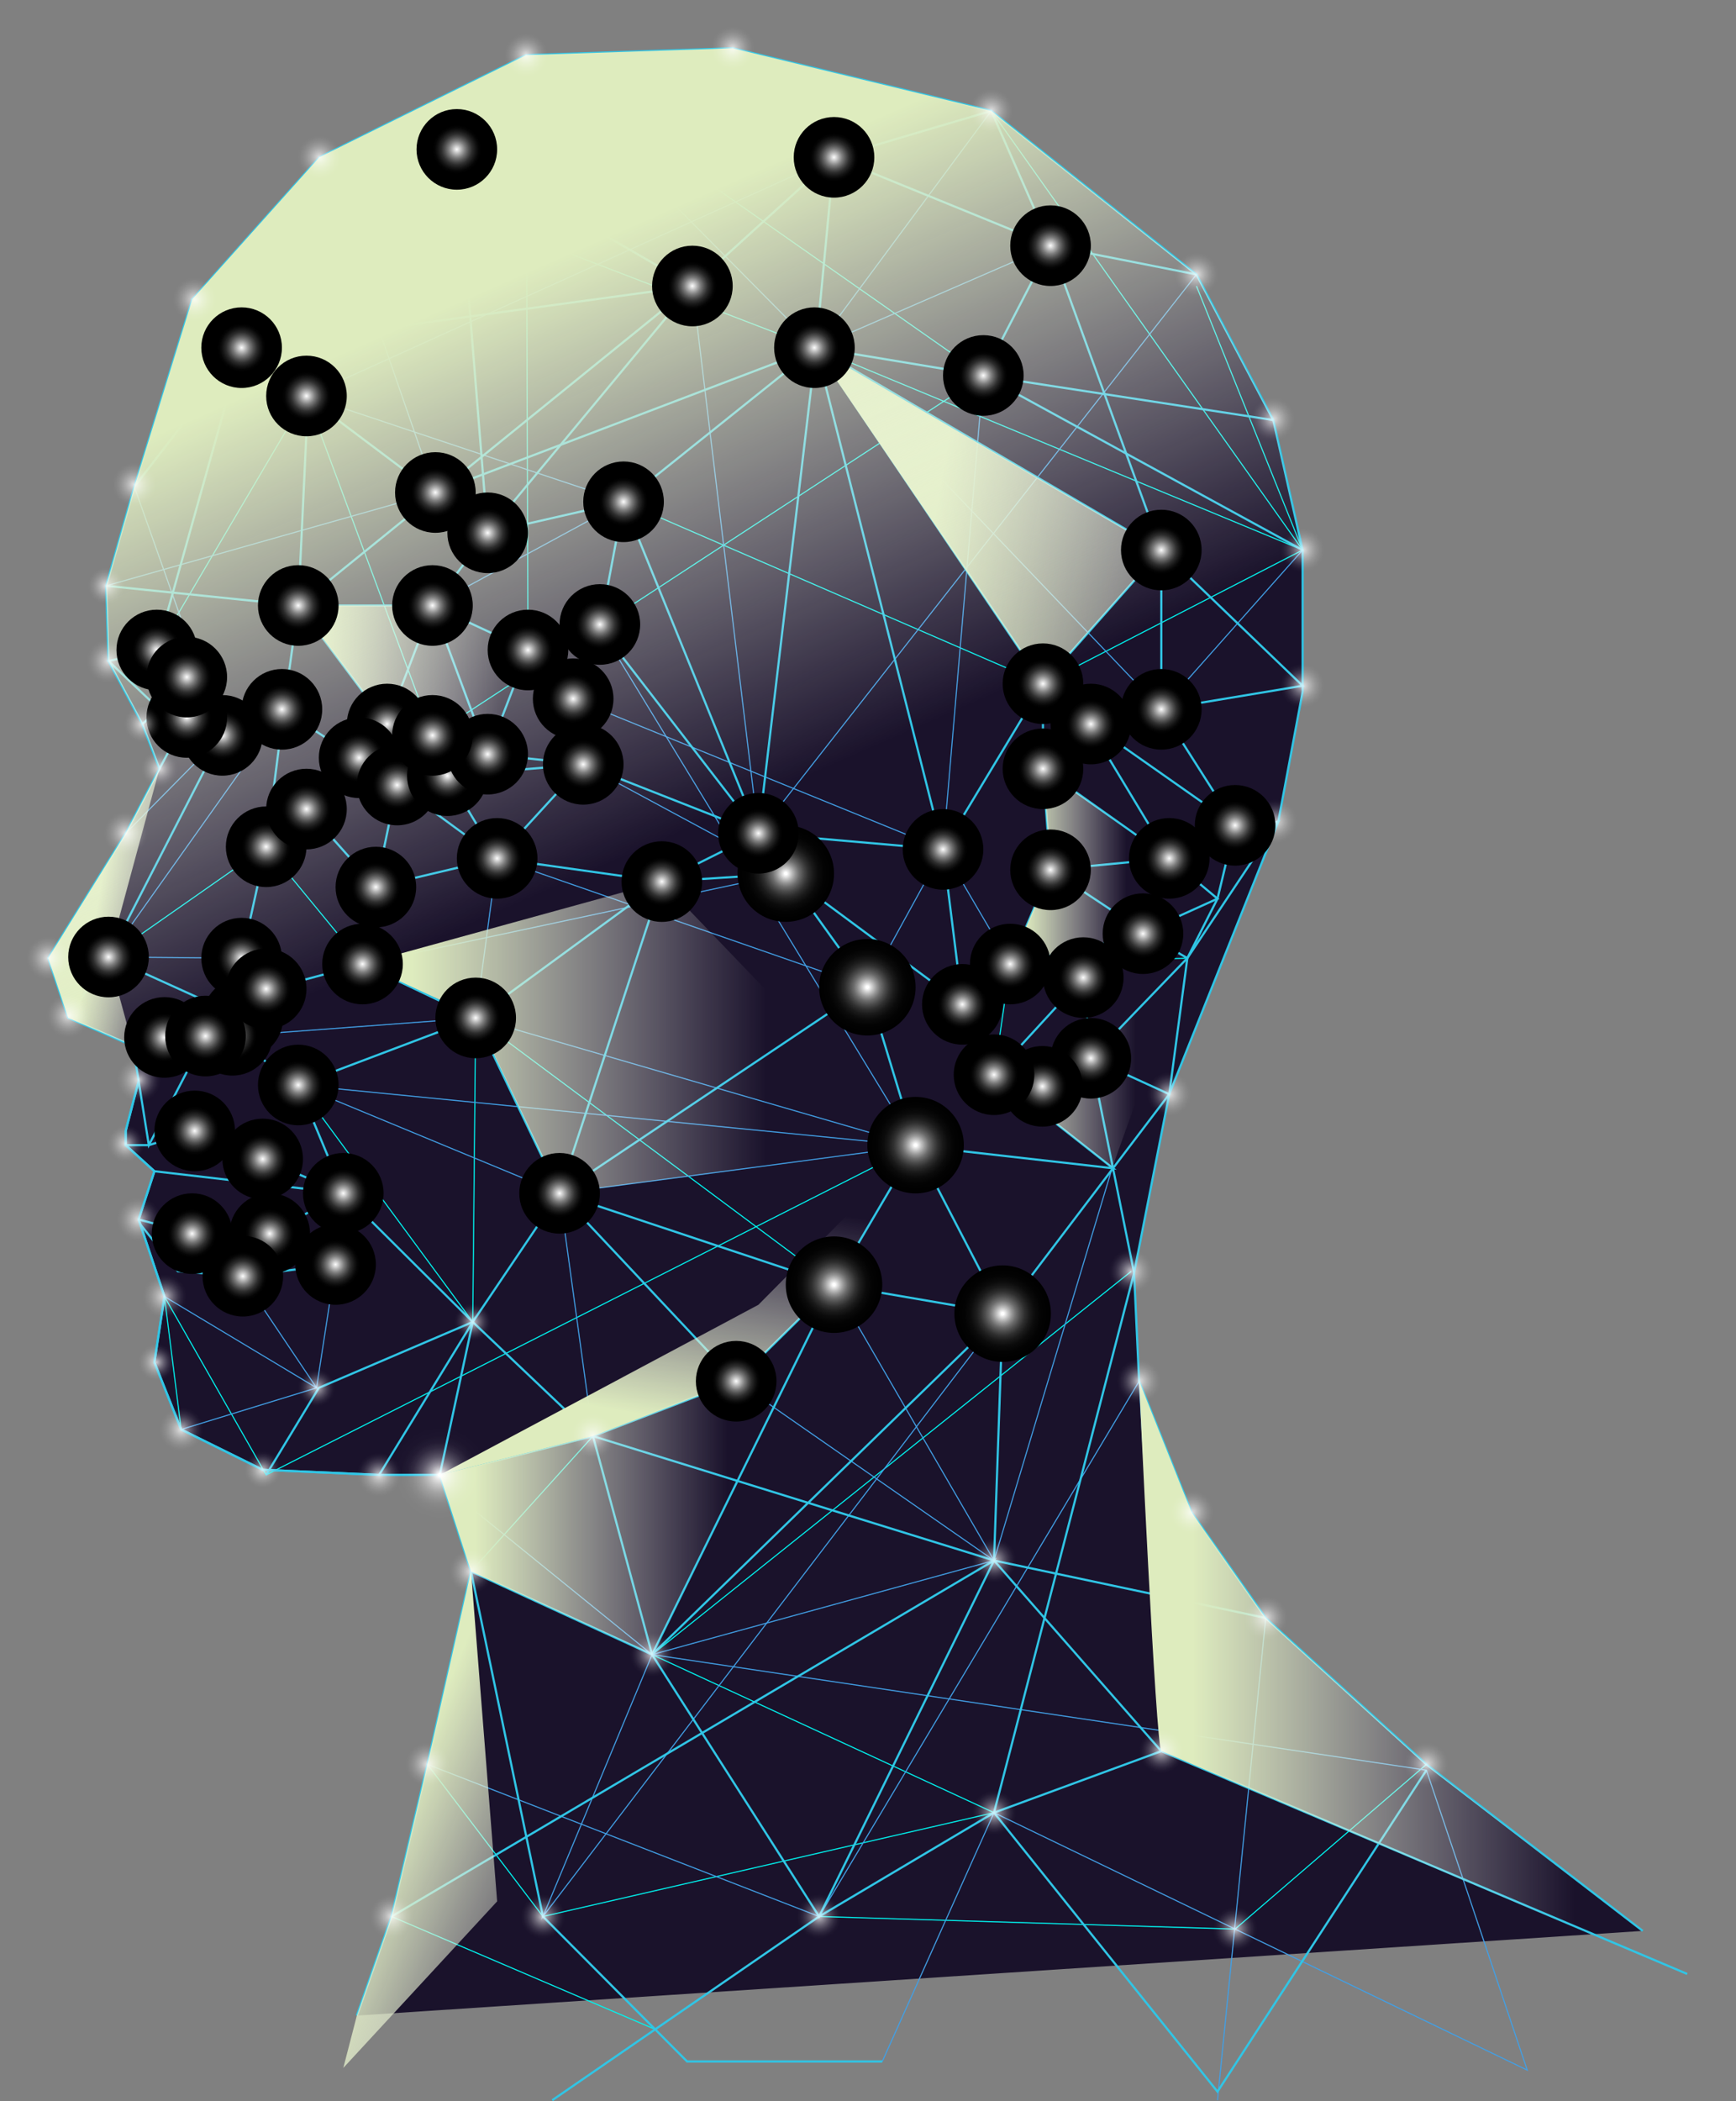 <svg xmlns="http://www.w3.org/2000/svg" xmlns:xlink="http://www.w3.org/1999/xlink" viewBox="0 0 397.98 481.59"><rect x="0" y="0" width="397.98" height="481.59" fill="#808080" stroke="none"/><defs><style>.cls-1{isolation:isolate;}.cls-2{fill:#1a122b;}.cls-3,.cls-4,.cls-5{fill:none;stroke-miterlimit:10;}.cls-3{stroke:#00f3ee;}.cls-3,.cls-4{stroke-width:0.25px;}.cls-4{stroke:#419fe5;}.cls-5{stroke:#30c5e5;stroke-width:0.5px;}.cls-10,.cls-11,.cls-12,.cls-13,.cls-14,.cls-15,.cls-16,.cls-17,.cls-6,.cls-7,.cls-8,.cls-9{mix-blend-mode:overlay;}.cls-6{fill:url(#linear-gradient);}.cls-7{fill:url(#linear-gradient-2);}.cls-8{fill:url(#linear-gradient-3);}.cls-9{fill:url(#linear-gradient-4);}.cls-10{fill:url(#linear-gradient-5);}.cls-11{fill:url(#linear-gradient-6);}.cls-12{fill:url(#linear-gradient-7);}.cls-13{fill:url(#linear-gradient-8);}.cls-14{fill:url(#linear-gradient-9);}.cls-15{fill:url(#linear-gradient-10);}.cls-16{fill:url(#linear-gradient-11);}.cls-17{fill:url(#linear-gradient-12);}.cls-100,.cls-101,.cls-102,.cls-103,.cls-104,.cls-105,.cls-106,.cls-107,.cls-108,.cls-109,.cls-110,.cls-111,.cls-112,.cls-113,.cls-114,.cls-115,.cls-116,.cls-117,.cls-118,.cls-119,.cls-120,.cls-121,.cls-122,.cls-123,.cls-124,.cls-125,.cls-126,.cls-127,.cls-128,.cls-129,.cls-130,.cls-131,.cls-132,.cls-133,.cls-134,.cls-135,.cls-136,.cls-137,.cls-138,.cls-139,.cls-140,.cls-141,.cls-142,.cls-143,.cls-144,.cls-145,.cls-18,.cls-19,.cls-20,.cls-21,.cls-22,.cls-23,.cls-24,.cls-25,.cls-26,.cls-27,.cls-28,.cls-30,.cls-31,.cls-32,.cls-33,.cls-34,.cls-35,.cls-36,.cls-37,.cls-38,.cls-39,.cls-40,.cls-41,.cls-42,.cls-43,.cls-44,.cls-45,.cls-46,.cls-47,.cls-48,.cls-49,.cls-50,.cls-51,.cls-52,.cls-53,.cls-54,.cls-55,.cls-56,.cls-57,.cls-58,.cls-59,.cls-60,.cls-61,.cls-62,.cls-63,.cls-64,.cls-65,.cls-66,.cls-67,.cls-68,.cls-69,.cls-70,.cls-71,.cls-72,.cls-73,.cls-74,.cls-75,.cls-76,.cls-77,.cls-78,.cls-79,.cls-80,.cls-81,.cls-82,.cls-83,.cls-84,.cls-85,.cls-86,.cls-87,.cls-88,.cls-89,.cls-90,.cls-91,.cls-92,.cls-93,.cls-94,.cls-95,.cls-96,.cls-97,.cls-98,.cls-99{mix-blend-mode:color-dodge;}.cls-18{fill:url(#radial-gradient);}.cls-19{fill:url(#radial-gradient-2);}.cls-20{fill:url(#radial-gradient-3);}.cls-21{fill:url(#radial-gradient-4);}.cls-22{fill:url(#radial-gradient-5);}.cls-23{fill:url(#radial-gradient-6);}.cls-24{fill:url(#radial-gradient-7);}.cls-25{fill:url(#radial-gradient-8);}.cls-26{fill:url(#radial-gradient-9);}.cls-27{fill:url(#radial-gradient-10);}.cls-28{fill:url(#radial-gradient-11);}.cls-29{fill:url(#radial-gradient-12);}.cls-30{fill:url(#radial-gradient-13);}.cls-31{fill:url(#radial-gradient-14);}.cls-32{fill:url(#radial-gradient-15);}.cls-33{fill:url(#radial-gradient-16);}.cls-34{fill:url(#radial-gradient-17);}.cls-35{fill:url(#radial-gradient-18);}.cls-36{fill:url(#radial-gradient-19);}.cls-37{fill:url(#radial-gradient-20);}.cls-38{fill:url(#radial-gradient-21);}.cls-39{fill:url(#radial-gradient-22);}.cls-40{fill:url(#radial-gradient-23);}.cls-41{fill:url(#radial-gradient-24);}.cls-42{fill:url(#radial-gradient-25);}.cls-43{fill:url(#radial-gradient-26);}.cls-44{fill:url(#radial-gradient-27);}.cls-45{fill:url(#radial-gradient-28);}.cls-46{fill:url(#radial-gradient-29);}.cls-47{fill:url(#radial-gradient-30);}.cls-48{fill:url(#radial-gradient-31);}.cls-49{fill:url(#radial-gradient-32);}.cls-50{fill:url(#radial-gradient-33);}.cls-51{fill:url(#radial-gradient-34);}.cls-52{fill:url(#radial-gradient-35);}.cls-53{fill:url(#radial-gradient-36);}.cls-54{fill:url(#radial-gradient-37);}.cls-55{fill:url(#radial-gradient-38);}.cls-56{fill:url(#radial-gradient-39);}.cls-57{fill:url(#radial-gradient-40);}.cls-58{fill:url(#radial-gradient-41);}.cls-59{fill:url(#radial-gradient-42);}.cls-60{fill:url(#radial-gradient-43);}.cls-61{fill:url(#radial-gradient-44);}.cls-62{fill:url(#radial-gradient-45);}.cls-63{fill:url(#radial-gradient-46);}.cls-64{fill:url(#radial-gradient-47);}.cls-65{fill:url(#radial-gradient-48);}.cls-66{fill:url(#radial-gradient-49);}.cls-67{fill:url(#radial-gradient-50);}.cls-68{fill:url(#radial-gradient-51);}.cls-69{fill:url(#radial-gradient-52);}.cls-70{fill:url(#radial-gradient-53);}.cls-71{fill:url(#radial-gradient-54);}.cls-72{fill:url(#radial-gradient-55);}.cls-73{fill:url(#radial-gradient-56);}.cls-74{fill:url(#radial-gradient-57);}.cls-75{fill:url(#radial-gradient-58);}.cls-76{fill:url(#radial-gradient-59);}.cls-77{fill:url(#radial-gradient-60);}.cls-78{fill:url(#radial-gradient-61);}.cls-79{fill:url(#radial-gradient-62);}.cls-80{fill:url(#radial-gradient-63);}.cls-81{fill:url(#radial-gradient-64);}.cls-82{fill:url(#radial-gradient-65);}.cls-83{fill:url(#radial-gradient-66);}.cls-84{fill:url(#radial-gradient-67);}.cls-85{fill:url(#radial-gradient-68);}.cls-86{fill:url(#radial-gradient-69);}.cls-87{fill:url(#radial-gradient-70);}.cls-88{fill:url(#radial-gradient-71);}.cls-89{fill:url(#radial-gradient-72);}.cls-90{fill:url(#radial-gradient-73);}.cls-91{fill:url(#radial-gradient-74);}.cls-92{fill:url(#radial-gradient-75);}.cls-93{fill:url(#radial-gradient-76);}.cls-94{fill:url(#radial-gradient-77);}.cls-95{fill:url(#radial-gradient-78);}.cls-96{fill:url(#radial-gradient-79);}.cls-97{fill:url(#radial-gradient-80);}.cls-98{fill:url(#radial-gradient-81);}.cls-99{fill:url(#radial-gradient-82);}.cls-100{fill:url(#radial-gradient-83);}.cls-101{fill:url(#radial-gradient-84);}.cls-102{fill:url(#radial-gradient-85);}.cls-103{fill:url(#radial-gradient-86);}.cls-104{fill:url(#radial-gradient-87);}.cls-105{fill:url(#radial-gradient-88);}.cls-106{fill:url(#radial-gradient-89);}.cls-107{fill:url(#radial-gradient-90);}.cls-108{fill:url(#radial-gradient-91);}.cls-109{fill:url(#radial-gradient-92);}.cls-110{fill:url(#radial-gradient-93);}.cls-111{fill:url(#radial-gradient-94);}.cls-112{fill:url(#radial-gradient-95);}.cls-113{fill:url(#radial-gradient-96);}.cls-114{fill:url(#radial-gradient-97);}.cls-115{fill:url(#radial-gradient-98);}.cls-116{fill:url(#radial-gradient-99);}.cls-117{fill:url(#radial-gradient-100);}.cls-118{fill:url(#radial-gradient-101);}.cls-119{fill:url(#radial-gradient-102);}.cls-120{fill:url(#radial-gradient-103);}.cls-121{fill:url(#radial-gradient-104);}.cls-122{fill:url(#radial-gradient-105);}.cls-123{fill:url(#radial-gradient-106);}.cls-124{fill:url(#radial-gradient-107);}.cls-125{fill:url(#radial-gradient-108);}.cls-126{fill:url(#radial-gradient-109);}.cls-127{fill:url(#radial-gradient-110);}.cls-128{fill:url(#radial-gradient-111);}.cls-129{fill:url(#radial-gradient-112);}.cls-130{fill:url(#radial-gradient-113);}.cls-131{fill:url(#radial-gradient-114);}.cls-132{fill:url(#radial-gradient-115);}.cls-133{fill:url(#radial-gradient-116);}.cls-134{fill:url(#radial-gradient-117);}.cls-135{fill:url(#radial-gradient-118);}.cls-136{fill:url(#radial-gradient-119);}.cls-137{fill:url(#radial-gradient-120);}.cls-138{fill:url(#radial-gradient-121);}.cls-139{fill:url(#radial-gradient-122);}.cls-140{fill:url(#radial-gradient-123);}.cls-141{fill:url(#radial-gradient-124);}.cls-142{fill:url(#radial-gradient-125);}.cls-143{fill:url(#radial-gradient-126);}.cls-144{fill:url(#radial-gradient-127);}.cls-145{fill:url(#radial-gradient-128);}</style><linearGradient id="linear-gradient" x1="18.95" y1="205.34" x2="59.08" y2="212.58" gradientUnits="userSpaceOnUse"><stop offset="0.09" stop-color="#deecbe"/><stop offset="0.34" stop-color="#ecf4d9" stop-opacity="0.58"/><stop offset="0.61" stop-color="#fafcf4" stop-opacity="0.17"/><stop offset="0.73" stop-color="#fff" stop-opacity="0"/></linearGradient><linearGradient id="linear-gradient-2" x1="82.59" y1="412.54" x2="166.8" y2="448.07" xlink:href="#linear-gradient"/><linearGradient id="linear-gradient-3" x1="149.7" y1="332.23" x2="164.18" y2="250.65" xlink:href="#linear-gradient"/><linearGradient id="linear-gradient-4" x1="200.45" y1="115.95" x2="353.54" y2="143.56" xlink:href="#linear-gradient"/><linearGradient id="linear-gradient-5" x1="227.88" y1="243.65" x2="272.2" y2="243.65" xlink:href="#linear-gradient"/><linearGradient id="linear-gradient-6" x1="68.38" y1="155.82" x2="132.03" y2="155.82" xlink:href="#linear-gradient"/><linearGradient id="linear-gradient-7" x1="100.82" y1="336.85" x2="191.2" y2="336.85" xlink:href="#linear-gradient"/><linearGradient id="linear-gradient-8" x1="767.51" y1="1803.61" x2="904.35" y2="1803.61" xlink:href="#linear-gradient"/><linearGradient id="linear-gradient-9" x1="44.08" y1="39.84" x2="167.97" y2="39.84" xlink:href="#linear-gradient"/><linearGradient id="linear-gradient-10" x1="231.6" y1="198.58" x2="268.05" y2="198.58" xlink:href="#linear-gradient"/><linearGradient id="linear-gradient-11" x1="83.11" y1="237.78" x2="209.9" y2="237.78" xlink:href="#linear-gradient"/><linearGradient id="linear-gradient-12" x1="88.77" y1="56.1" x2="171.66" y2="244.58" xlink:href="#linear-gradient"/><radialGradient id="radial-gradient" cx="11.06" cy="219.61" r="11.06" gradientUnits="userSpaceOnUse"><stop offset="0" stop-color="#fff" stop-opacity="0.77"/><stop offset="0.03" stop-color="#fff" stop-opacity="0.69"/><stop offset="0.11" stop-color="#fff" stop-opacity="0.48"/><stop offset="0.19" stop-color="#fff" stop-opacity="0.31"/><stop offset="0.27" stop-color="#fff" stop-opacity="0.17"/><stop offset="0.34" stop-color="#fff" stop-opacity="0.08"/><stop offset="0.41" stop-color="#fff" stop-opacity="0.02"/><stop offset="0.46" stop-color="#fff" stop-opacity="0"/></radialGradient><radialGradient id="radial-gradient-2" cx="30.47" cy="239.73" r="11.06" gradientUnits="userSpaceOnUse"><stop offset="0.03" stop-color="#fff"/><stop offset="0.04" stop-color="#f5f5f5"/><stop offset="0.12" stop-color="#c3c3c3"/><stop offset="0.2" stop-color="#949494"/><stop offset="0.28" stop-color="#6c6c6c"/><stop offset="0.37" stop-color="#4b4b4b"/><stop offset="0.46" stop-color="#2f2f2f"/><stop offset="0.56" stop-color="#1a1a1a"/><stop offset="0.67" stop-color="#0b0b0b"/><stop offset="0.8" stop-color="#030303"/><stop offset="1"/></radialGradient><radialGradient id="radial-gradient-3" cx="15.64" cy="232.82" r="11.06" xlink:href="#radial-gradient"/><radialGradient id="radial-gradient-4" cx="31.78" cy="247.51" r="11.06" xlink:href="#radial-gradient"/><radialGradient id="radial-gradient-5" cx="35.4" cy="268.45" r="11.06" xlink:href="#radial-gradient-2"/><radialGradient id="radial-gradient-6" cx="31.78" cy="279.51" r="11.06" xlink:href="#radial-gradient"/><radialGradient id="radial-gradient-7" cx="37.71" cy="297.17" r="11.06" xlink:href="#radial-gradient"/><radialGradient id="radial-gradient-8" cx="41.53" cy="327.64" r="11.06" xlink:href="#radial-gradient"/><radialGradient id="radial-gradient-9" cx="86.92" cy="338.04" r="11.06" xlink:href="#radial-gradient"/><radialGradient id="radial-gradient-10" cx="135.94" cy="329.16" r="11.06" xlink:href="#radial-gradient"/><radialGradient id="radial-gradient-11" cx="107.98" cy="360.17" r="11.06" xlink:href="#radial-gradient"/><radialGradient id="radial-gradient-12" cx="100.82" cy="338.04" r="11.06" gradientUnits="userSpaceOnUse"><stop offset="0.03" stop-color="#fff"/><stop offset="0.04" stop-color="#fff" stop-opacity="0.96"/><stop offset="0.12" stop-color="#fff" stop-opacity="0.76"/><stop offset="0.2" stop-color="#fff" stop-opacity="0.58"/><stop offset="0.28" stop-color="#fff" stop-opacity="0.43"/><stop offset="0.37" stop-color="#fff" stop-opacity="0.29"/><stop offset="0.46" stop-color="#fff" stop-opacity="0.19"/><stop offset="0.56" stop-color="#fff" stop-opacity="0.1"/><stop offset="0.67" stop-color="#fff" stop-opacity="0.04"/><stop offset="0.8" stop-color="#fff" stop-opacity="0.01"/><stop offset="1" stop-color="#fff" stop-opacity="0"/></radialGradient><radialGradient id="radial-gradient-13" cx="97.99" cy="404.4" r="11.06" xlink:href="#radial-gradient"/><radialGradient id="radial-gradient-14" cx="89.76" cy="439.27" r="11.06" xlink:href="#radial-gradient"/><radialGradient id="radial-gradient-15" cx="191.2" cy="294.45" r="11.06" xlink:href="#radial-gradient-2"/><radialGradient id="radial-gradient-16" cx="28.82" cy="190.99" r="11.06" xlink:href="#radial-gradient"/><radialGradient id="radial-gradient-17" cx="24.88" cy="151.52" r="11.06" xlink:href="#radial-gradient"/><radialGradient id="radial-gradient-18" cx="30.8" cy="111.06" r="11.06" xlink:href="#radial-gradient"/><radialGradient id="radial-gradient-19" cx="44.61" cy="68.63" r="11.06" xlink:href="#radial-gradient"/><radialGradient id="radial-gradient-20" cx="73.23" cy="36.06" r="11.06" xlink:href="#radial-gradient"/><radialGradient id="radial-gradient-21" cx="120.6" cy="12.64" r="11.06" xlink:href="#radial-gradient"/><radialGradient id="radial-gradient-22" cx="167.97" cy="11.06" r="11.06" xlink:href="#radial-gradient"/><radialGradient id="radial-gradient-23" cx="227.25" cy="25.41" r="11.06" xlink:href="#radial-gradient"/><radialGradient id="radial-gradient-24" cx="274.29" cy="62.91" r="11.06" xlink:href="#radial-gradient"/><radialGradient id="radial-gradient-25" cx="298.63" cy="126.07" r="11.06" xlink:href="#radial-gradient"/><radialGradient id="radial-gradient-26" cx="298.63" cy="157.18" r="11.06" xlink:href="#radial-gradient"/><radialGradient id="radial-gradient-27" cx="291.85" cy="96.09" r="11.06" xlink:href="#radial-gradient"/><radialGradient id="radial-gradient-28" cx="292.39" cy="188.3" r="11.06" xlink:href="#radial-gradient"/><radialGradient id="radial-gradient-29" cx="268.05" cy="250.79" r="11.06" xlink:href="#radial-gradient"/><radialGradient id="radial-gradient-30" cx="254.97" cy="267.69" r="11.06" xlink:href="#radial-gradient-2"/><radialGradient id="radial-gradient-31" cx="261.14" cy="316.58" r="11.06" xlink:href="#radial-gradient"/><radialGradient id="radial-gradient-32" cx="259.32" cy="291.41" r="11.06" xlink:href="#radial-gradient"/><radialGradient id="radial-gradient-33" cx="149.49" cy="379.24" r="11.06" xlink:href="#radial-gradient"/><radialGradient id="radial-gradient-34" cx="124.47" cy="439.27" r="11.06" xlink:href="#radial-gradient"/><radialGradient id="radial-gradient-35" cx="227.88" cy="357.67" r="11.06" xlink:href="#radial-gradient"/><radialGradient id="radial-gradient-36" cx="266.23" cy="401.37" r="11.06" xlink:href="#radial-gradient"/><radialGradient id="radial-gradient-37" cx="187.78" cy="439.27" r="11.06" xlink:href="#radial-gradient"/><radialGradient id="radial-gradient-38" cx="227.88" cy="415.47" r="11.06" xlink:href="#radial-gradient"/><radialGradient id="radial-gradient-39" cx="198.84" cy="226.28" r="11.06" xlink:href="#radial-gradient-2"/><radialGradient id="radial-gradient-40" cx="180.14" cy="200.23" r="11.06" xlink:href="#radial-gradient-2"/><radialGradient id="radial-gradient-41" cx="209.9" cy="262.47" r="11.06" xlink:href="#radial-gradient-2"/><radialGradient id="radial-gradient-42" cx="229.86" cy="301.09" r="11.06" xlink:href="#radial-gradient-2"/><radialGradient id="radial-gradient-43" cx="290.17" cy="370.85" r="11.06" xlink:href="#radial-gradient"/><radialGradient id="radial-gradient-44" cx="273.23" cy="346.61" r="11.06" xlink:href="#radial-gradient"/><radialGradient id="radial-gradient-45" cx="327.01" cy="404.4" r="11.06" xlink:href="#radial-gradient"/><radialGradient id="radial-gradient-46" cx="283.15" cy="442.15" r="11.06" xlink:href="#radial-gradient"/><radialGradient id="radial-gradient-47" cx="60.22" cy="336.88" r="9.24" xlink:href="#radial-gradient"/><radialGradient id="radial-gradient-48" cx="168.77" cy="316.58" r="9.24" gradientUnits="userSpaceOnUse"><stop offset="0" stop-color="#fff"/><stop offset="0.02" stop-color="#f0f0f0"/><stop offset="0.12" stop-color="#b1b1b1"/><stop offset="0.21" stop-color="#7b7b7b"/><stop offset="0.3" stop-color="#4f4f4f"/><stop offset="0.38" stop-color="#2d2d2d"/><stop offset="0.47" stop-color="#141414"/><stop offset="0.54" stop-color="#050505"/><stop offset="0.6"/></radialGradient><radialGradient id="radial-gradient-49" cx="24.34" cy="134.27" r="9.24" xlink:href="#radial-gradient"/><radialGradient id="radial-gradient-50" cx="88.75" cy="165.95" r="9.24" xlink:href="#radial-gradient-48"/><radialGradient id="radial-gradient-51" cx="82.33" cy="173.68" r="9.24" xlink:href="#radial-gradient-48"/><radialGradient id="radial-gradient-52" cx="91.05" cy="179.93" r="9.24" xlink:href="#radial-gradient-48"/><radialGradient id="radial-gradient-53" cx="102.56" cy="177.79" r="9.24" xlink:href="#radial-gradient-48"/><radialGradient id="radial-gradient-54" cx="111.8" cy="172.86" r="9.24" xlink:href="#radial-gradient-48"/><radialGradient id="radial-gradient-55" cx="239.1" cy="176.2" r="9.24" xlink:href="#radial-gradient-48"/><radialGradient id="radial-gradient-56" cx="266.23" cy="162.58" r="9.24" xlink:href="#radial-gradient-48"/><radialGradient id="radial-gradient-57" cx="151.73" cy="202.06" r="9.24" xlink:href="#radial-gradient-48"/><radialGradient id="radial-gradient-58" cx="40.67" cy="291.26" r="9.24" xlink:href="#radial-gradient-48"/><radialGradient id="radial-gradient-59" cx="78.7" cy="273.51" r="9.24" xlink:href="#radial-gradient-48"/><radialGradient id="radial-gradient-60" cx="44.64" cy="259.21" r="9.24" xlink:href="#radial-gradient-48"/><radialGradient id="radial-gradient-61" cx="34.12" cy="262.47" r="9.24" xlink:href="#radial-gradient-48"/><radialGradient id="radial-gradient-62" cx="28.82" cy="262.15" r="9.24" xlink:href="#radial-gradient"/><radialGradient id="radial-gradient-63" cx="44.04" cy="282.75" r="9.24" xlink:href="#radial-gradient-48"/><radialGradient id="radial-gradient-64" cx="61.83" cy="282.75" r="9.24" xlink:href="#radial-gradient-48"/><radialGradient id="radial-gradient-65" cx="60.22" cy="265.64" r="9.24" xlink:href="#radial-gradient-48"/><radialGradient id="radial-gradient-66" cx="76.93" cy="289.82" r="9.24" xlink:href="#radial-gradient-48"/><radialGradient id="radial-gradient-67" cx="55.67" cy="292.51" r="9.24" xlink:href="#radial-gradient-48"/><radialGradient id="radial-gradient-68" cx="72.57" cy="318.1" r="9.24" xlink:href="#radial-gradient"/><radialGradient id="radial-gradient-69" cx="108.38" cy="303" r="9.24" xlink:href="#radial-gradient"/><radialGradient id="radial-gradient-70" cx="35.88" cy="312.24" r="9.24" xlink:href="#radial-gradient"/><radialGradient id="radial-gradient-71" cx="128.28" cy="273.51" r="9.24" xlink:href="#radial-gradient-48"/><radialGradient id="radial-gradient-72" cx="109.05" cy="233.31" r="9.24" xlink:href="#radial-gradient-48"/><radialGradient id="radial-gradient-73" cx="61.02" cy="194.08" r="9.24" xlink:href="#radial-gradient-48"/><radialGradient id="radial-gradient-74" cx="83.11" cy="220.96" r="9.24" xlink:href="#radial-gradient-48"/><radialGradient id="radial-gradient-75" cx="68.38" cy="248.68" r="9.24" xlink:href="#radial-gradient-48"/><radialGradient id="radial-gradient-76" cx="55.67" cy="233.31" r="9.24" xlink:href="#radial-gradient-48"/><radialGradient id="radial-gradient-77" cx="24.88" cy="219.35" r="9.24" xlink:href="#radial-gradient-48"/><radialGradient id="radial-gradient-78" cx="37.71" cy="237.78" r="9.24" xlink:href="#radial-gradient-48"/><radialGradient id="radial-gradient-79" cx="53.28" cy="237.29" r="9.24" xlink:href="#radial-gradient-48"/><radialGradient id="radial-gradient-80" cx="47.11" cy="237.47" r="9.24" xlink:href="#radial-gradient-48"/><radialGradient id="radial-gradient-81" cx="55.39" cy="219.61" r="9.24" xlink:href="#radial-gradient-48"/><radialGradient id="radial-gradient-82" cx="142.95" cy="115.01" r="9.24" xlink:href="#radial-gradient-48"/><radialGradient id="radial-gradient-83" cx="137.52" cy="143.13" r="9.24" xlink:href="#radial-gradient-48"/><radialGradient id="radial-gradient-84" cx="225.43" cy="86.06" r="9.24" xlink:href="#radial-gradient-48"/><radialGradient id="radial-gradient-85" cx="186.71" cy="79.69" r="9.24" xlink:href="#radial-gradient-48"/><radialGradient id="radial-gradient-86" cx="266.23" cy="126.07" r="9.24" xlink:href="#radial-gradient-48"/><radialGradient id="radial-gradient-87" cx="240.84" cy="56.31" r="9.24" xlink:href="#radial-gradient-48"/><radialGradient id="radial-gradient-88" cx="158.73" cy="65.55" r="9.24" xlink:href="#radial-gradient-48"/><radialGradient id="radial-gradient-89" cx="191.2" cy="36.06" r="9.24" xlink:href="#radial-gradient-48"/><radialGradient id="radial-gradient-90" cx="111.8" cy="122.12" r="9.24" xlink:href="#radial-gradient-48"/><radialGradient id="radial-gradient-91" cx="99.81" cy="112.88" r="9.24" xlink:href="#radial-gradient-48"/><radialGradient id="radial-gradient-92" cx="70.26" cy="90.76" r="9.24" xlink:href="#radial-gradient-48"/><radialGradient id="radial-gradient-93" cx="104.73" cy="34.24" r="9.24" xlink:href="#radial-gradient-48"/><radialGradient id="radial-gradient-94" cx="55.39" cy="79.69" r="9.24" xlink:href="#radial-gradient-48"/><radialGradient id="radial-gradient-95" cx="173.87" cy="190.99" r="9.24" xlink:href="#radial-gradient-48"/><radialGradient id="radial-gradient-96" cx="239.1" cy="156.71" r="9.24" xlink:href="#radial-gradient-48"/><radialGradient id="radial-gradient-97" cx="216.19" cy="194.68" r="9.24" xlink:href="#radial-gradient-48"/><radialGradient id="radial-gradient-98" cx="50.98" cy="168.55" r="9.24" xlink:href="#radial-gradient-48"/><radialGradient id="radial-gradient-99" cx="283.15" cy="189.17" r="9.24" xlink:href="#radial-gradient-48"/><radialGradient id="radial-gradient-100" cx="268.05" cy="196.74" r="9.24" xlink:href="#radial-gradient-48"/><radialGradient id="radial-gradient-101" cx="262.03" cy="214" r="9.24" xlink:href="#radial-gradient-48"/><radialGradient id="radial-gradient-102" cx="248.34" cy="224.07" r="9.24" xlink:href="#radial-gradient-48"/><radialGradient id="radial-gradient-103" cx="250.08" cy="165.95" r="9.24" xlink:href="#radial-gradient-48"/><radialGradient id="radial-gradient-104" cx="279.11" cy="205.98" r="9.24" xlink:href="#radial-gradient-48"/><radialGradient id="radial-gradient-105" cx="220.62" cy="230.2" r="9.24" xlink:href="#radial-gradient-48"/><radialGradient id="radial-gradient-106" cx="272.2" cy="219.61" r="9.24" xlink:href="#radial-gradient-48"/><radialGradient id="radial-gradient-107" cx="240.84" cy="199.36" r="9.24" xlink:href="#radial-gradient-48"/><radialGradient id="radial-gradient-108" cx="231.6" cy="220.96" r="9.24" xlink:href="#radial-gradient-48"/><radialGradient id="radial-gradient-109" cx="250.08" cy="242.56" r="9.24" xlink:href="#radial-gradient-48"/><radialGradient id="radial-gradient-110" cx="238.97" cy="248.99" r="9.24" xlink:href="#radial-gradient-48"/><radialGradient id="radial-gradient-111" cx="227.88" cy="246.33" r="9.24" xlink:href="#radial-gradient-48"/><radialGradient id="radial-gradient-112" cx="99.14" cy="168.55" r="9.24" xlink:href="#radial-gradient-48"/><radialGradient id="radial-gradient-113" cx="68.38" cy="138.78" r="9.24" xlink:href="#radial-gradient-48"/><radialGradient id="radial-gradient-114" cx="35.94" cy="148.98" r="9.24" xlink:href="#radial-gradient-48"/><radialGradient id="radial-gradient-115" cx="99.14" cy="138.78" r="9.24" xlink:href="#radial-gradient-48"/><radialGradient id="radial-gradient-116" cx="42.82" cy="164.44" r="9.24" xlink:href="#radial-gradient-48"/><radialGradient id="radial-gradient-117" cx="36.56" cy="162.58" r="9.24" xlink:href="#radial-gradient-48"/><radialGradient id="radial-gradient-118" cx="42.82" cy="155.19" r="9.24" xlink:href="#radial-gradient-48"/><radialGradient id="radial-gradient-119" cx="32.62" cy="165.95" r="9.24" xlink:href="#radial-gradient"/><radialGradient id="radial-gradient-120" cx="36.56" cy="176.2" r="9.24" xlink:href="#radial-gradient"/><radialGradient id="radial-gradient-121" cx="121.04" cy="148.98" r="9.24" xlink:href="#radial-gradient-48"/><radialGradient id="radial-gradient-122" cx="131.4" cy="160.16" r="9.24" xlink:href="#radial-gradient-48"/><radialGradient id="radial-gradient-123" cx="61.02" cy="226.65" r="9.24" xlink:href="#radial-gradient-48"/><radialGradient id="radial-gradient-124" cx="133.71" cy="175.19" r="9.24" xlink:href="#radial-gradient-48"/><radialGradient id="radial-gradient-125" cx="113.97" cy="196.74" r="9.24" xlink:href="#radial-gradient-48"/><radialGradient id="radial-gradient-126" cx="86.17" cy="203.32" r="9.24" xlink:href="#radial-gradient-48"/><radialGradient id="radial-gradient-127" cx="70.26" cy="185.44" r="9.24" xlink:href="#radial-gradient-48"/><radialGradient id="radial-gradient-128" cx="64.63" cy="162.58" r="9.24" xlink:href="#radial-gradient-48"/></defs><title>artificial intelligence</title><g class="cls-1"><g id="artifical_intelligence" data-name="artifical intelligence"><polyline class="cls-2" points="81.81 461.98 89.76 439.27 97.98 404.4 107.98 360.17 100.82 338.05 86.92 338.05 60.22 336.88 41.53 327.64 35.4 312.24 37.7 297.17 31.79 279.51 35.4 268.45 28.82 262.47 28.82 259.21 31.79 247.75 30.47 239.73 15.64 233.31 11.06 219.61 28.82 190.99 36.56 176.2 32.62 165.95 24.88 151.52 24.34 134.27 30.8 111.57 44.08 68.63 73.23 36.06 120.6 12.64 167.97 11.06 227.25 25.41 274.29 62.91 291.9 96.28 298.63 126.07 298.63 158.53 293.05 188.3 268.05 250.79 259.99 291.75 261.14 316.58 273.15 346.61 290.17 370.85 327.01 404.4 376.6 442.57"/><polyline class="cls-3" points="35.94 148.98 70.27 90.76 99.14 168.55 225.43 86.06 120.6 12.64 121.04 148.98"/><polyline class="cls-3" points="24.88 219.35 61.02 194.08 83.11 220.96"/><polyline class="cls-3" points="68.38 248.68 108.38 303 109.05 233.31 191.2 294.45"/><polyline class="cls-3" points="41.53 327.64 37.7 297.17 61.02 338.05 209.9 262.64"/><polyline class="cls-3" points="97.98 404.4 124.47 439.27 227.88 415.47 149.49 379.24 259.32 291.41"/><polyline class="cls-3" points="327.01 404.4 283.15 442.15 187.78 439.27"/><line class="cls-3" x1="89.76" y1="439.27" x2="150.2" y2="465.14"/><line class="cls-3" x1="107.98" y1="360.17" x2="135.94" y2="329.16"/><polyline class="cls-3" points="227.88 246.33 231.6 220.96 272.2 219.61"/><polyline class="cls-3" points="274.29 65.56 298.63 126.07 239.1 156.71 142.94 115.01"/><polyline class="cls-3" points="227.25 25.41 298.63 126.07 186.71 79.69 73.23 36.06"/><polyline class="cls-4" points="120.6 12.64 187.05 79.69 227.25 25.41"/><polyline class="cls-4" points="158.73 65.56 173.87 190.99 274.29 62.91"/><path class="cls-4" d="M537.16,1528" transform="translate(-506.37 -1416.47)"/><polyline class="cls-4" points="83.11 220.96 180.14 200.23 133.71 175.19"/><polyline class="cls-4" points="28.82 190.99 50.98 168.55 30.8 111.57"/><polyline class="cls-4" points="137.52 143.89 209.9 262.64 68.38 248.68 128.28 273.5"/><polyline class="cls-4" points="298.63 126.07 266.23 162.58 187.05 79.69 240.84 56.31"/><polyline class="cls-4" points="101.4 340.23 149.49 379.24 124.47 439.27 229.86 301.09"/><polyline class="cls-4" points="131.4 160.16 216.19 194.69 198.84 226.28 113.97 196.74 109.05 233.31 53.28 237.47"/><polyline class="cls-4" points="231.6 220.96 216.19 194.69 225.43 86.06"/><polyline class="cls-4" points="55.39 292.51 72.57 318.1 76.93 289.82"/><polyline class="cls-4" points="37.7 297.17 72.57 318.1 41.53 327.64"/><line class="cls-4" x1="290.17" y1="370.85" x2="279.11" y2="481.38"/><polyline class="cls-4" points="55.39 219.61 24.88 219.35 65.02 162.84"/><polyline class="cls-4" points="99.14 138.78 142.94 115.01 70.27 90.76 191.2 36.06 73.23 36.06 99.81 112.88 24.34 134.27"/><polyline class="cls-4" points="97.98 404.4 187.78 439.27 261.14 316.58 266.23 401.37"/><polyline class="cls-4" points="202.26 472.5 227.88 415.47 350.12 474.48 327.01 405.73 149.49 379.24 227.88 357.67 168.77 316.58"/><polyline class="cls-4" points="191.2 294.45 227.88 357.67 254.97 267.69"/><polyline class="cls-4" points="135.94 329.16 128.28 273.5 209.9 262.64 109.05 233.31"/><path class="cls-4" d="M585.07,1690" transform="translate(-506.37 -1416.47)"/><polyline class="cls-5" points="81.81 461.98 89.76 439.27 97.98 404.4 107.98 360.17 100.82 338.05 86.92 338.05 60.22 336.88 41.53 327.64 35.4 312.24 37.7 297.17 31.79 279.51 35.4 268.45 28.82 262.47 28.82 259.21 31.79 247.75 30.47 239.73 15.64 233.31 11.06 219.61 28.82 190.99 36.56 176.2 32.62 165.95 24.88 151.52 24.34 134.27 30.8 111.57 44.08 68.63 73.23 36.06 120.6 12.64 167.97 11.06 227.25 25.41 274.29 62.91 291.9 96.28 298.63 126.07 298.63 158.53 293.05 188.3 268.05 250.79 259.99 291.75 261.14 316.58 273.15 346.61 290.17 370.85 327.01 404.4 376.6 442.57"/><polyline class="cls-5" points="36.56 176.2 42.82 164.44 36.56 162.58 32.62 165.95"/><polyline class="cls-5" points="11.06 219.61 24.88 219.35 55.67 233.31 53.28 237.47 38.06 237.47 30.47 239.73"/><polyline class="cls-5" points="15.64 233.31 24.88 219.35 50.98 168.55 65.02 162.84 68.38 138.78 99.14 138.78 121.04 148.98 132.03 160.91 133.71 175.19 113.97 196.74 86.17 203.32 70.27 185.44 61.02 194.08 55.39 219.61 61.02 226.92 55.67 233.31"/><polyline class="cls-5" points="28.82 262.47 34.12 262.47 44.64 259.21 60.22 265.64 78.7 273.5 61.83 282.75 44.04 282.75 31.79 279.51"/><path class="cls-5" d="M618.17,1589.33" transform="translate(-506.37 -1416.47)"/><polyline class="cls-5" points="99.14 138.78 111.8 172.86 121.04 148.98 137.52 143.89 142.94 115.01"/><path class="cls-5" d="M571,1579.05" transform="translate(-506.37 -1416.47)"/><polyline class="cls-5" points="64.63 162.58 81.81 173.68 91.05 179.93 102.56 177.79 111.8 172.86 99.14 168.55 88.75 165.95 82.33 173.68 70.27 185.44"/><polyline class="cls-5" points="133.71 175.19 173.87 190.99 216.19 194.69 239.1 156.71 266.23 126.07 240.84 56.31"/><polyline class="cls-5" points="42.82 155.19 36.56 162.58 35.94 148.98"/><polyline class="cls-5" points="36.56 162.58 24.88 151.52 35.94 148.98 42.82 155.19 42.82 164.44"/><line class="cls-5" x1="61.03" y1="194.08" x2="65.06" y2="162.58"/><polyline class="cls-5" points="47.1 237.47 34.12 262.47 31.66 247.02"/><polyline class="cls-5" points="52.59 237.29 68.38 248.68 78.7 273.5 108.38 303 73.09 318.1 61.02 338.05"/><polyline class="cls-5" points="61.02 226.92 83.11 220.96 86.17 203.32 91.05 179.93 113.97 196.74 102.56 177.79 133.71 175.19 111.8 172.86"/><polyline class="cls-5" points="151.72 202.06 128.28 273.5 198.84 226.28"/><polyline class="cls-5" points="191.2 294.45 128.28 273.5 109.05 233.31 68.38 248.68"/><polyline class="cls-5" points="168.77 316.58 128.28 273.5 108.38 303 135.94 329.16"/><polyline class="cls-5" points="86.92 338.05 108.38 303 100.82 338.05 135.94 329.16 168.77 316.58 191.2 294.45 209.9 262.64 198.84 226.28 180.14 200.23 151.72 202.06 109.05 233.31 83.11 220.96"/><polyline class="cls-5" points="32.14 280.58 40.77 291.38 55.39 292.51 76.93 289.82 78.7 273.5 35.4 268.45"/><polyline class="cls-5" points="111.8 122.12 158.73 65.56 191.2 36.06 167.97 11.06 104.73 34.24 119.04 13.41"/><polyline class="cls-5" points="35.94 148.98 55.39 79.69 30.8 111.57"/><polyline class="cls-5" points="24.34 134.27 68.38 138.78 88.75 165.95 99.14 138.78 111.8 122.12 142.94 115.01 187.05 79.69 225.43 86.06 240.84 56.31 274.29 62.91"/><polyline class="cls-5" points="73.23 36.06 68.38 138.78 158.73 65.56"/><polygon class="cls-5" points="240.84 199.36 231.6 220.96 220.62 230.2 227.88 246.33 239.1 248.99 250.08 242.56 272.2 219.61 279.11 205.98 283.15 189.17 266.23 162.58 250.08 165.95 239.1 176.2 240.84 199.36"/><polyline class="cls-5" points="202.26 472.5 157.52 472.5 124.47 439.27 107.98 360.17 149.49 379.24 229.86 301.09 268.05 250.79 250.08 242.56 259.99 291.75 227.88 415.47 187.78 439.27 126.6 481.38"/><polyline class="cls-5" points="89.76 439.27 227.88 357.67 187.78 439.27 149.49 379.24 135.94 329.16 227.88 357.67 290.17 370.85"/><polyline class="cls-5" points="327.01 405.73 279.11 479.41 227.88 415.47 266.23 401.37 273.15 346.61"/><polyline class="cls-5" points="386.8 452.44 266.23 401.37 227.88 357.67 229.86 301.09 209.9 262.64 255.16 267.77 227.88 246.33"/><polyline class="cls-5" points="229.86 301.09 191.2 294.45 149.49 379.24"/><polyline class="cls-5" points="191.2 36.06 227.25 25.41 240.84 56.31 191.2 36.06 187.05 79.69 239.1 156.71 239.1 176.2 268.05 196.74 240.84 199.36 262.96 214 231.6 220.96 248.34 224.07 262.03 213.71 268.05 196.74 250.08 166.96"/><polyline class="cls-5" points="291.9 96.28 225.43 86.06 298.63 126.07"/><polyline class="cls-5" points="227.88 246.33 248.34 224.07 250.08 242.56"/><polyline class="cls-5" points="113.97 196.74 151.72 202.06 173.87 190.99 187.05 79.69 266.23 126.07 298.63 157.18 266.23 162.58 266.23 127.44"/><polyline class="cls-5" points="180.14 200.23 220.62 230.2 216.19 194.69 187.05 79.69 99.81 112.88"/><polyline class="cls-5" points="283.15 190.12 293.05 188.3 272.2 219.61 262.03 213.71 279.11 205.98 268.05 196.74 283.15 189.17 250.08 165.95"/><line class="cls-5" x1="272.2" y1="219.61" x2="268.05" y2="250.79"/><polyline class="cls-5" points="137.52 143.89 173.87 190.99 142.94 115.01"/><polyline class="cls-5" points="104.73 34.24 44.08 68.63 55.39 79.69 158.73 65.56 104.73 34.24 111.8 122.12 55.39 79.69"/><polygon class="cls-6" points="36.56 176.2 28.82 190.99 11.06 219.61 15.64 233.31 30.47 239.73 24.88 219.35 36.56 176.2"/><polyline class="cls-5" points="100.82 338.05 86.92 338.05 60.22 336.88 41.53 327.64 35.4 312.24 37.7 297.17 31.79 279.51 35.4 268.45 28.82 262.47 28.82 259.21 31.79 247.75"/><polygon class="cls-7" points="81.81 461.98 89.76 439.27 97.98 404.4 107.98 360.17 113.97 435.8 78.7 473.98 81.81 461.98"/><polygon class="cls-8" points="100.82 338.05 135.94 329.16 168.77 316.58 191.2 294.45 209.9 262.64 173.87 299.06 100.82 338.05"/><polygon class="cls-9" points="186.71 79.69 239.1 156.71 266.23 126.07 186.71 79.69"/><polygon class="cls-10" points="227.88 246.33 254.97 267.69 272.2 219.61 250.08 242.56 239.1 248.99 227.88 246.33"/><polygon class="cls-11" points="68.38 138.78 88.75 165.95 99.14 168.55 111.8 172.86 132.03 160.91 121.04 148.98 99.14 138.78 68.38 138.78"/><polygon class="cls-12" points="191.2 294.45 149.49 379.24 107.98 360.17 100.82 338.05 135.94 329.16 168.77 316.58 191.2 294.45"/><path class="cls-13" d="M767.51,1733s3.83,84.26,5.09,84.79l131.75,56.33L880,1857.06l-46.63-36.19-36.84-33.55-17-24.24Z" transform="translate(-506.37 -1416.47)"/><polygon class="cls-14" points="44.08 68.63 73.23 36.06 120.6 12.64 167.97 11.06 104.89 34.35 44.08 68.63"/><polygon class="cls-15" points="231.6 220.96 262.03 214 268.05 196.74 239.1 176.2 240.84 199.36 231.6 220.96"/><polygon class="cls-16" points="83.11 220.96 151.72 202.06 209.9 262.64 128.28 273.5 109.09 232.97 83.11 220.96"/><polyline class="cls-17" points="81.81 461.98 89.76 439.27 97.98 404.4 107.98 360.17 100.82 338.05 86.92 338.05 60.22 336.88 41.53 327.64 35.4 312.24 37.7 297.17 31.79 279.51 35.4 268.45 28.82 262.47 28.82 259.21 31.79 247.75 30.47 239.73 15.64 233.31 11.06 219.61 28.82 190.99 36.56 176.2 32.62 165.95 24.88 151.52 24.34 134.27 30.8 111.57 44.08 68.63 73.23 36.06 120.6 12.64 167.97 11.06 227.25 25.41 274.29 62.91 291.9 96.28 298.63 126.07 298.63 158.53 293.05 188.3 268.05 250.79 259.99 291.75 261.14 316.58 273.15 346.61 290.17 370.85 327.01 404.4 376.6 442.57"/><circle class="cls-18" cx="11.06" cy="219.61" r="11.06"/><circle class="cls-20" cx="15.64" cy="232.82" r="11.06"/><circle class="cls-21" cx="31.78" cy="247.51" r="11.06"/><circle class="cls-23" cx="31.78" cy="279.51" r="11.06"/><circle class="cls-24" cx="37.71" cy="297.17" r="11.06"/><circle class="cls-25" cx="41.53" cy="327.64" r="11.06"/><circle class="cls-26" cx="86.92" cy="338.04" r="11.06"/><circle class="cls-27" cx="135.94" cy="329.16" r="11.06"/><circle class="cls-28" cx="107.98" cy="360.17" r="11.06"/><circle class="cls-29" cx="100.82" cy="338.04" r="11.06"/><circle class="cls-30" cx="97.99" cy="404.4" r="11.06"/><circle class="cls-31" cx="89.76" cy="439.27" r="11.06"/><circle class="cls-32" cx="191.2" cy="294.45" r="11.06"/><circle class="cls-33" cx="28.82" cy="190.99" r="11.06"/><circle class="cls-34" cx="24.88" cy="151.52" r="11.06"/><circle class="cls-35" cx="30.8" cy="111.06" r="11.06"/><circle class="cls-36" cx="44.61" cy="68.63" r="11.06"/><circle class="cls-37" cx="73.23" cy="36.06" r="11.06"/><circle class="cls-38" cx="120.6" cy="12.64" r="11.06"/><circle class="cls-39" cx="167.97" cy="11.06" r="11.06"/><circle class="cls-40" cx="227.25" cy="25.41" r="11.06"/><circle class="cls-41" cx="274.29" cy="62.91" r="11.06"/><circle class="cls-42" cx="298.63" cy="126.07" r="11.06"/><circle class="cls-43" cx="298.63" cy="157.18" r="11.06"/><circle class="cls-44" cx="291.85" cy="96.09" r="11.06"/><circle class="cls-45" cx="292.39" cy="188.3" r="11.06"/><circle class="cls-46" cx="268.05" cy="250.79" r="11.06"/><circle class="cls-48" cx="261.14" cy="316.58" r="11.06"/><circle class="cls-49" cx="259.32" cy="291.41" r="11.06"/><circle class="cls-50" cx="149.49" cy="379.24" r="11.06"/><circle class="cls-51" cx="124.47" cy="439.27" r="11.06"/><circle class="cls-52" cx="227.88" cy="357.67" r="11.06"/><circle class="cls-53" cx="266.23" cy="401.37" r="11.06"/><circle class="cls-54" cx="187.78" cy="439.27" r="11.06"/><circle class="cls-55" cx="227.88" cy="415.47" r="11.06"/><circle class="cls-56" cx="198.84" cy="226.28" r="11.06"/><circle class="cls-57" cx="180.14" cy="200.23" r="11.06"/><circle class="cls-58" cx="209.9" cy="262.47" r="11.06"/><circle class="cls-59" cx="229.86" cy="301.09" r="11.06"/><circle class="cls-60" cx="290.17" cy="370.85" r="11.06"/><circle class="cls-61" cx="273.23" cy="346.61" r="11.06"/><circle class="cls-62" cx="327.01" cy="404.4" r="11.06"/><circle class="cls-63" cx="283.15" cy="442.15" r="11.06"/><circle class="cls-64" cx="60.22" cy="336.88" r="9.24"/><circle class="cls-65" cx="168.77" cy="316.58" r="9.24"/><circle class="cls-66" cx="24.34" cy="134.27" r="9.24"/><circle class="cls-67" cx="88.75" cy="165.95" r="9.24"/><circle class="cls-68" cx="82.33" cy="173.68" r="9.24"/><circle class="cls-69" cx="91.05" cy="179.93" r="9.24"/><circle class="cls-70" cx="102.56" cy="177.79" r="9.24"/><circle class="cls-71" cx="111.8" cy="172.86" r="9.24"/><circle class="cls-72" cx="239.1" cy="176.2" r="9.24"/><circle class="cls-73" cx="266.23" cy="162.58" r="9.24"/><circle class="cls-74" cx="151.73" cy="202.06" r="9.24"/><circle class="cls-76" cx="78.7" cy="273.51" r="9.24"/><circle class="cls-77" cx="44.64" cy="259.21" r="9.24"/><circle class="cls-79" cx="28.82" cy="262.15" r="9.24"/><circle class="cls-80" cx="44.04" cy="282.75" r="9.24"/><circle class="cls-81" cx="61.83" cy="282.75" r="9.24"/><circle class="cls-82" cx="60.22" cy="265.64" r="9.24"/><circle class="cls-83" cx="76.93" cy="289.82" r="9.24"/><circle class="cls-84" cx="55.67" cy="292.51" r="9.24"/><circle class="cls-85" cx="72.57" cy="318.1" r="9.24"/><circle class="cls-86" cx="108.38" cy="303" r="9.24"/><circle class="cls-87" cx="35.88" cy="312.24" r="9.24"/><circle class="cls-88" cx="128.28" cy="273.51" r="9.24"/><circle class="cls-89" cx="109.05" cy="233.31" r="9.24"/><circle class="cls-90" cx="61.02" cy="194.08" r="9.24"/><circle class="cls-91" cx="83.11" cy="220.96" r="9.24"/><circle class="cls-92" cx="68.38" cy="248.68" r="9.24"/><circle class="cls-93" cx="55.67" cy="233.31" r="9.24"/><circle class="cls-94" cx="24.88" cy="219.35" r="9.24"/><circle class="cls-95" cx="37.71" cy="237.78" r="9.24"/><circle class="cls-96" cx="53.28" cy="237.29" r="9.24"/><circle class="cls-97" cx="47.11" cy="237.47" r="9.24"/><circle class="cls-98" cx="55.39" cy="219.61" r="9.24"/><circle class="cls-99" cx="142.95" cy="115.01" r="9.24"/><circle class="cls-100" cx="137.52" cy="143.13" r="9.24"/><circle class="cls-101" cx="225.43" cy="86.06" r="9.24"/><circle class="cls-102" cx="186.71" cy="79.69" r="9.24"/><circle class="cls-103" cx="266.23" cy="126.07" r="9.24"/><circle class="cls-104" cx="240.84" cy="56.31" r="9.24"/><circle class="cls-105" cx="158.73" cy="65.55" r="9.24"/><circle class="cls-106" cx="191.2" cy="36.06" r="9.24"/><circle class="cls-107" cx="111.8" cy="122.12" r="9.24"/><circle class="cls-108" cx="99.81" cy="112.88" r="9.24"/><circle class="cls-109" cx="70.26" cy="90.76" r="9.24"/><circle class="cls-110" cx="104.73" cy="34.24" r="9.24"/><circle class="cls-111" cx="55.39" cy="79.69" r="9.24"/><circle class="cls-112" cx="173.87" cy="190.99" r="9.24"/><circle class="cls-113" cx="239.1" cy="156.71" r="9.24"/><circle class="cls-114" cx="216.19" cy="194.68" r="9.24"/><circle class="cls-115" cx="50.98" cy="168.55" r="9.24"/><circle class="cls-116" cx="283.15" cy="189.17" r="9.24"/><circle class="cls-117" cx="268.05" cy="196.74" r="9.24"/><circle class="cls-118" cx="262.03" cy="214" r="9.24"/><circle class="cls-119" cx="248.34" cy="224.07" r="9.24"/><circle class="cls-120" cx="250.08" cy="165.95" r="9.24"/><circle class="cls-122" cx="220.62" cy="230.2" r="9.24"/><circle class="cls-124" cx="240.84" cy="199.36" r="9.24"/><circle class="cls-125" cx="231.6" cy="220.96" r="9.24"/><circle class="cls-126" cx="250.08" cy="242.56" r="9.24"/><circle class="cls-127" cx="238.97" cy="248.99" r="9.24"/><circle class="cls-128" cx="227.88" cy="246.33" r="9.24"/><circle class="cls-129" cx="99.14" cy="168.55" r="9.24"/><circle class="cls-130" cx="68.38" cy="138.78" r="9.24"/><circle class="cls-131" cx="35.94" cy="148.98" r="9.24"/><circle class="cls-132" cx="99.14" cy="138.78" r="9.24"/><circle class="cls-133" cx="42.82" cy="164.44" r="9.24"/><circle class="cls-135" cx="42.82" cy="155.19" r="9.24"/><circle class="cls-136" cx="32.62" cy="165.95" r="9.24"/><circle class="cls-137" cx="36.56" cy="176.2" r="9.24"/><circle class="cls-138" cx="121.04" cy="148.98" r="9.24"/><circle class="cls-139" cx="131.4" cy="160.16" r="9.24"/><circle class="cls-140" cx="61.02" cy="226.65" r="9.24"/><circle class="cls-141" cx="133.71" cy="175.19" r="9.24"/><circle class="cls-142" cx="113.97" cy="196.74" r="9.24"/><circle class="cls-143" cx="86.17" cy="203.32" r="9.24"/><circle class="cls-144" cx="70.26" cy="185.44" r="9.24"/><circle class="cls-145" cx="64.63" cy="162.58" r="9.24"/></g></g></svg>